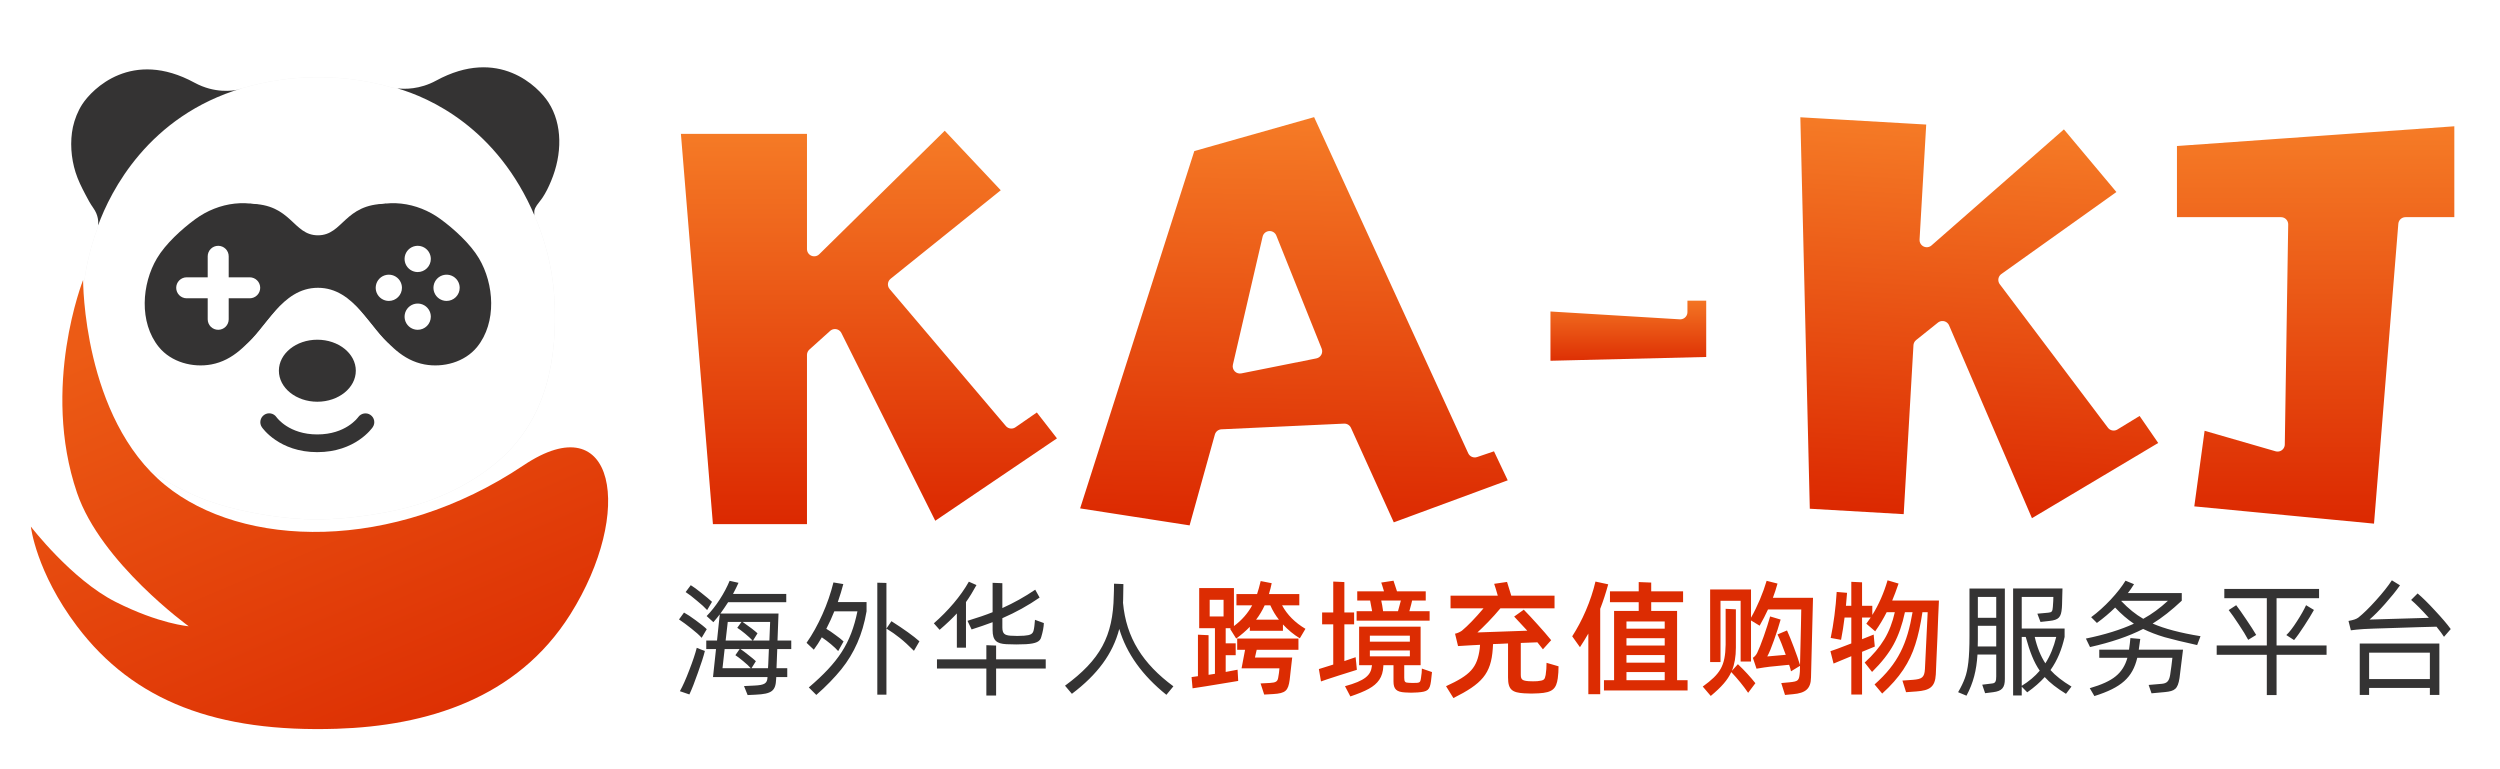 <svg width="260" height="80" viewBox="0 0 260 80" fill="none" xmlns="http://www.w3.org/2000/svg">
<rect x="0" y="0" width="260" height="80" fill="#808080" stroke="none"/>
<g clip-path="url(#clip0_2848_370)">
<rect width="260" height="80" fill="white"/>
<path d="M82.291 66.619H80.861L80.965 63.811H74.92C75.18 63.447 75.453 63.057 75.726 62.628H81.771V61.77H76.233C76.454 61.354 76.649 60.964 76.805 60.613L75.882 60.405C75.622 61.029 75.284 61.679 74.855 62.342C74.426 63.005 73.971 63.577 73.49 64.071L74.192 64.708C74.504 64.344 74.725 64.071 74.855 63.889L74.569 66.619H73.451V67.503H74.465L74.153 70.415H79.821V70.428C79.795 71.065 79.535 71.247 78.456 71.299L77.377 71.351L77.754 72.287L78.573 72.248C80.263 72.17 80.666 71.858 80.718 70.636L80.731 70.415H81.875V69.492H80.757L80.835 67.503H82.291V66.619ZM74.049 62.589C73.776 62.342 73.412 62.03 72.944 61.666C72.489 61.289 72.112 61.029 71.839 60.86L71.306 61.575C71.631 61.783 72.021 62.082 72.476 62.472C72.944 62.849 73.295 63.174 73.542 63.447L74.049 62.589ZM73.503 65.436C73.256 65.189 72.866 64.89 72.359 64.513C71.852 64.136 71.449 63.876 71.137 63.707L70.617 64.422C71.007 64.682 71.436 64.994 71.904 65.371C72.385 65.748 72.736 66.06 72.97 66.333L73.503 65.436ZM77.117 64.682L76.675 65.293C76.896 65.436 77.169 65.631 77.494 65.904C77.819 66.177 78.079 66.411 78.274 66.619H75.466L75.687 64.682H77.117ZM78.313 66.619L78.781 65.865C78.521 65.618 78.001 65.215 77.234 64.682H80.094L80.055 65.644L80.016 66.619H78.313ZM72.463 67.373C72.307 67.984 72.047 68.764 71.683 69.7C71.332 70.623 71.007 71.351 70.708 71.884L71.696 72.222C71.956 71.663 72.255 70.909 72.58 69.973C72.918 69.037 73.165 68.283 73.308 67.698L72.918 67.555L72.463 67.373ZM76.922 67.503L76.48 68.14C76.701 68.283 76.974 68.491 77.299 68.764C77.637 69.037 77.897 69.284 78.079 69.492H75.141L75.362 67.503H76.922ZM78.157 69.492L78.612 68.764C78.43 68.595 78.17 68.374 77.845 68.127C77.52 67.867 77.247 67.659 77.013 67.503H79.964L79.899 69.063C79.886 69.271 79.873 69.414 79.873 69.492H78.157ZM86.677 60.574C86.404 61.679 86.027 62.784 85.533 63.889C85.039 64.994 84.493 65.982 83.882 66.853L84.636 67.568C84.935 67.165 85.208 66.736 85.468 66.281C86.092 66.697 86.807 67.295 87.171 67.711L87.73 66.71C87.522 66.515 87.249 66.294 86.898 66.047C86.547 65.787 86.235 65.566 85.936 65.397C86.261 64.76 86.547 64.149 86.768 63.577H89.173C88.484 66.931 87.184 68.868 84.116 71.494L84.896 72.274C85.949 71.351 86.807 70.454 87.496 69.609C88.185 68.751 88.731 67.841 89.16 66.866C89.589 65.891 89.914 64.799 90.122 63.577V62.615H87.132C87.366 61.926 87.561 61.302 87.704 60.743L86.677 60.574ZM92.189 72.248V60.626L91.24 60.6V72.248H92.189ZM92.189 65.371C92.696 65.683 93.164 66.008 93.58 66.346C94.009 66.684 94.49 67.126 95.049 67.685L95.621 66.697C95.01 66.151 94.035 65.449 92.709 64.604L92.189 65.371ZM99.513 67.36H100.462V62.615C100.826 62.108 101.19 61.51 101.554 60.847L100.761 60.496C99.915 62.004 98.59 63.538 97.121 64.825L97.719 65.501C98.447 64.877 99.044 64.305 99.513 63.798V67.36ZM101.047 65.462C101.814 65.215 102.542 64.968 103.231 64.708V65.54C103.231 66.619 103.66 66.944 104.661 66.996C105.116 67.009 105.454 67.022 105.688 67.022C105.909 67.022 106.247 67.009 106.702 66.996C107.755 66.931 108.171 66.723 108.288 66.255C108.457 65.696 108.548 65.202 108.561 64.799L107.638 64.461C107.599 64.955 107.56 65.319 107.495 65.566C107.404 65.93 107.183 66.06 106.52 66.112C106.208 66.125 105.974 66.138 105.805 66.138C105.649 66.138 105.402 66.125 105.077 66.112C104.453 66.06 104.245 65.878 104.245 65.241V64.292C105.649 63.681 106.936 62.966 108.119 62.147L107.664 61.328C106.572 62.069 105.428 62.706 104.245 63.239V60.652L103.231 60.613V63.668C102.555 63.941 101.684 64.24 100.618 64.565L101.047 65.462ZM103.595 67.139L102.581 67.1V68.569H97.445V69.531H102.581V72.339H103.595V69.531H108.756V68.569H103.595V67.139ZM122.033 71.377C118.861 69.037 117.119 66.333 116.794 62.693C116.807 62.615 116.807 62.498 116.807 62.329C116.82 61.9 116.833 61.367 116.833 60.743L115.858 60.704C115.858 61.263 115.845 61.679 115.832 61.952C115.754 66.164 114.441 68.608 110.762 71.312L111.477 72.157C114.142 70.142 115.728 67.997 116.404 65.41C117.158 67.958 118.796 70.246 121.305 72.261L122.033 71.377ZM215.434 71.403C214.485 70.831 213.757 70.259 213.25 69.687C213.978 68.66 214.42 67.555 214.719 66.242V65.371H210.26V62.082H213.549C213.549 62.29 213.536 62.641 213.497 63.122C213.458 63.603 213.393 63.681 213.016 63.72L211.885 63.824L212.21 64.682L213.133 64.578C214.121 64.474 214.355 64.188 214.433 63.239C214.446 63.174 214.459 62.797 214.472 62.108L214.498 61.198H209.363V72.326H210.26V71.416L210.832 72.001C211.573 71.481 212.171 70.948 212.652 70.415C213.172 71 213.913 71.572 214.862 72.157L215.434 71.403ZM204.826 66.138C204.826 67.282 204.787 68.192 204.709 68.868C204.631 69.531 204.514 70.09 204.345 70.532C204.189 70.961 203.955 71.455 203.643 71.988L204.514 72.352C205.229 71.013 205.554 69.726 205.658 68.075H207.608V70.337C207.608 70.844 207.53 71.039 207.205 71.078L206.152 71.208L206.451 72.092L207.283 71.988C208.219 71.871 208.505 71.507 208.505 70.61V61.211H204.826V66.138ZM205.697 64.253V62.082H207.608V64.253H205.697ZM205.684 67.23C205.697 67.074 205.697 66.84 205.697 66.528V65.085H207.608V67.23H205.684ZM210.26 66.242H210.676C211.105 67.802 211.521 68.868 212.132 69.752C211.625 70.35 211.001 70.87 210.26 71.325V66.242ZM213.848 66.242C213.588 67.308 213.211 68.218 212.717 68.985C212.236 68.244 211.859 67.334 211.612 66.242H213.848ZM228.854 66.164C226.761 65.826 225.097 65.384 223.875 64.851C224.85 64.253 225.851 63.46 226.904 62.472V61.679H221.301C221.496 61.432 221.717 61.12 221.938 60.756L221.054 60.392C220.677 61.003 220.17 61.653 219.507 62.368C218.844 63.07 218.168 63.681 217.479 64.188L218.077 64.786C218.792 64.266 219.416 63.733 219.975 63.187C220.612 63.863 221.262 64.422 221.925 64.864C220.56 65.488 218.896 66.008 216.933 66.411L217.362 67.295C219.559 66.801 221.392 66.177 222.887 65.41C223.55 65.735 224.291 66.021 225.123 66.268C225.955 66.502 227.086 66.775 228.503 67.087L228.854 66.164ZM222.9 64.357C222.107 63.902 221.353 63.291 220.612 62.511L220.638 62.485H225.461C224.642 63.239 223.797 63.863 222.9 64.357ZM221.561 66.359C221.535 66.71 221.483 67.113 221.418 67.568H218.324V68.413H221.249C221.028 69.206 220.625 69.856 220.027 70.337C219.442 70.818 218.545 71.221 217.336 71.572L217.817 72.391C220.625 71.507 221.782 70.467 222.276 68.413H225.929C225.877 68.842 225.786 69.661 225.695 70.194C225.578 70.857 225.357 71.065 224.824 71.117L223.459 71.234L223.758 72.105L225.162 71.975C226.163 71.871 226.488 71.676 226.67 70.519C226.722 70.129 226.787 69.635 226.852 69.037C226.93 68.439 226.995 67.945 227.034 67.568H222.432L222.588 66.45L221.561 66.359ZM236.763 62.212H241.183V61.25H231.329V62.212H235.749V67.126H230.536V68.101H235.749V72.287H236.763V68.101H241.963V67.126H236.763V62.212ZM231.784 63.447C232.057 63.798 232.408 64.292 232.824 64.929C233.253 65.566 233.578 66.099 233.812 66.541L234.644 66.034C234.397 65.605 234.046 65.072 233.617 64.435C233.188 63.798 232.837 63.291 232.564 62.94L231.784 63.447ZM238.583 66.567C238.869 66.229 239.22 65.735 239.649 65.072C240.078 64.409 240.416 63.863 240.65 63.434L239.831 62.94C239.623 63.395 239.311 63.954 238.882 64.617C238.466 65.267 238.102 65.748 237.777 66.047L238.583 66.567ZM250.756 62.394C251.25 62.81 251.861 63.434 252.602 64.253L246.427 64.435C246.895 64.032 247.428 63.499 248.039 62.81C248.65 62.121 249.17 61.484 249.599 60.873L248.754 60.353C248.364 60.951 247.818 61.64 247.103 62.433C246.401 63.213 245.79 63.811 245.27 64.227C245.049 64.383 244.802 64.474 244.243 64.578L244.49 65.553C244.815 65.501 245.257 65.462 245.79 65.423C246.141 65.397 247.233 65.358 249.053 65.306C250.873 65.241 252.316 65.202 253.395 65.176C253.772 65.644 254.032 65.995 254.175 66.229L254.877 65.423C254.513 64.916 253.967 64.279 253.239 63.499C252.524 62.719 251.913 62.121 251.432 61.718L250.756 62.394ZM246.388 71.546H252.706V72.274H253.694V66.931H245.413V72.274H246.388V71.546ZM246.388 70.623V67.88H252.706V70.623H246.388Z" fill="#343333"/>
<path d="M135.129 62.953V61.783H131.97C132.1 61.354 132.191 60.977 132.256 60.652L131.112 60.431C130.982 60.977 130.852 61.432 130.735 61.783H128.59V62.953H130.228C129.773 63.785 129.149 64.5 128.33 65.111V61.159H124.716V65.332H126.354V70.077C126.211 70.09 125.99 70.129 125.691 70.181V66.06L124.586 66.008V70.324L123.923 70.415L124.027 71.585C124.586 71.507 125.886 71.299 127.914 70.961L128.772 70.818L128.746 70.311L128.707 69.648L127.472 69.882V68.14H128.512V66.905H127.472V65.332H128.018L127.927 65.397L128.564 66.411C129.097 66.021 129.565 65.618 129.981 65.189V65.605H133.426V64.942C133.959 65.514 134.544 65.995 135.181 66.385L135.766 65.397C134.687 64.76 133.868 63.941 133.335 62.953H135.129ZM127.251 64.11H125.808V62.381H127.251V64.11ZM130.631 64.448C130.982 63.993 131.281 63.486 131.528 62.953H132.113C132.36 63.512 132.659 64.006 133.01 64.448H130.631ZM129.487 67.581L129.123 69.505H133.062C133.036 69.83 132.997 70.155 132.932 70.48C132.867 70.896 132.659 70.987 132.087 71.026L131.099 71.078L131.476 72.235L132.399 72.183C133.712 72.105 133.972 71.832 134.128 70.688L134.297 69.18L134.388 68.387H130.514L130.696 67.581H135.038V66.411H128.668V67.581H129.487ZM146.574 63.564C146.73 63.005 146.821 62.641 146.86 62.459H148.277V61.497H145.287C145.222 61.276 145.105 60.912 144.923 60.392L143.649 60.587C143.714 60.782 143.818 61.081 143.935 61.497H141.153V62.459H142.492L142.7 63.564H141.088V64.552H148.68V63.564H146.574ZM140.984 68.348C140.984 68.348 140.737 68.439 140.23 68.608L139.814 68.751V64.929H140.828V63.694H139.814V60.535L138.657 60.483V63.694H137.5V64.929H138.657V69.115L137.162 69.583L137.383 70.87C137.578 70.792 138.202 70.584 139.255 70.246C140.308 69.908 140.919 69.713 141.114 69.661L141.049 68.972L140.984 68.348ZM145.69 62.459L145.391 63.564H143.844C143.779 63.109 143.714 62.732 143.649 62.459H145.69ZM147.874 69.531C147.874 69.791 147.848 70.116 147.783 70.506C147.705 71.026 147.666 71.026 146.873 71.026C146.73 71.026 146.613 71.026 146.548 71.013C146.132 71 146.041 70.935 146.041 70.48V69.18H147.744V65.176H141.348V69.18H142.687C142.674 69.206 142.674 69.232 142.674 69.271C142.57 70.22 141.972 70.792 139.879 71.364L140.438 72.43C142.063 71.871 142.934 71.442 143.441 70.701C143.701 70.324 143.844 69.843 143.87 69.258V69.18H144.923V70.87C144.923 71.689 145.248 71.962 146.119 72.014C146.392 72.027 146.613 72.04 146.756 72.04C146.899 72.04 147.12 72.027 147.419 72.014C148.485 71.936 148.693 71.78 148.823 70.844C148.862 70.545 148.901 70.22 148.927 69.895L147.874 69.531ZM142.466 66.736V66.112H146.626V66.736H142.466ZM146.626 68.257H142.466V67.646H146.626V68.257ZM160.84 68.933C160.84 69.362 160.814 69.791 160.749 70.194C160.645 70.701 160.593 70.766 159.878 70.844C159.787 70.857 159.631 70.857 159.436 70.857C159.241 70.857 159.098 70.857 158.994 70.844C158.331 70.792 158.162 70.688 158.162 70.168V66.866L159.891 66.801L160.463 67.529L161.321 66.58C160.918 66.086 160.45 65.54 159.904 64.942C159.371 64.344 158.89 63.837 158.474 63.408L157.473 64.123C157.993 64.669 158.448 65.163 158.838 65.592L153.651 65.774C153.95 65.501 154.327 65.137 154.769 64.682C155.211 64.227 155.64 63.746 156.043 63.265H161.672V61.952H157.174C157.083 61.653 156.94 61.172 156.732 60.522L155.393 60.717C155.484 60.977 155.614 61.393 155.77 61.952H150.856V63.265H154.288C153.417 64.292 152.663 65.072 152.039 65.592C151.896 65.696 151.571 65.865 151.324 65.904L151.636 67.191L152.923 67.113L153.924 67.061C153.924 67.152 153.911 67.269 153.898 67.412C153.638 69.466 152.91 70.207 150.388 71.364L151.155 72.599C154.106 71.117 155.068 70.103 155.25 67.451C155.25 67.36 155.263 67.204 155.276 66.983C155.653 66.97 156.173 66.957 156.836 66.918V70.467C156.836 71.741 157.278 72.027 158.513 72.105C158.864 72.118 159.111 72.131 159.267 72.131C159.436 72.131 159.696 72.118 160.021 72.105C161.477 72.027 161.854 71.624 162.01 70.532C162.062 70.142 162.088 69.726 162.088 69.297L160.84 68.933ZM165.928 60.483C165.694 61.484 165.356 62.498 164.927 63.499C164.498 64.5 164.017 65.384 163.51 66.177L164.316 67.308C164.615 66.853 164.901 66.385 165.187 65.891V72.196H166.422V63.317C166.734 62.511 167.007 61.666 167.254 60.769L165.928 60.483ZM171.726 63.538V62.628H175.041V61.497H171.726V60.587L170.426 60.535V61.497H167.436V62.628H170.426V63.538H167.865V70.74H166.812V71.806H175.509V70.74H174.417V63.538H171.726ZM169.152 65.384V64.63H173.13V65.384H169.152ZM169.152 66.372H173.13V67.139H169.152V66.372ZM169.152 68.92V68.127H173.13V68.92H169.152ZM173.13 70.74H169.152V69.895H173.13V70.74ZM184.38 62.173C184.562 61.705 184.718 61.211 184.861 60.691L183.73 60.405C183.366 61.64 182.768 63.083 182.105 64.24V61.302H177.854V68.855H178.933V62.485H181.026V68.803H182.105V64.526L183.002 65.072C183.327 64.513 183.613 63.941 183.873 63.382H187.331C187.331 63.655 187.292 65.592 187.201 69.167C187.058 68.673 186.85 68.075 186.577 67.36C186.304 66.645 186.07 66.047 185.849 65.566L184.861 65.982C185.121 66.515 185.407 67.23 185.719 68.101L183.795 68.27C183.99 67.919 184.224 67.36 184.497 66.58C184.77 65.8 185.004 65.085 185.186 64.435L184.094 64.11C183.925 64.708 183.704 65.397 183.431 66.177C183.158 66.957 182.924 67.529 182.755 67.88C182.651 68.101 182.495 68.283 182.3 68.413L182.677 69.544L183.483 69.414C183.834 69.362 184.25 69.31 184.731 69.271C185.212 69.219 185.563 69.18 185.758 69.167L186.07 69.141C186.161 69.401 186.226 69.622 186.265 69.817L187.201 69.245C187.201 69.622 187.188 69.791 187.188 69.856C187.11 70.805 187.045 70.857 186.096 70.961L185.251 71.039L185.641 72.274L186.473 72.196C187.773 72.079 188.332 71.637 188.345 70.441L188.553 62.173H184.38ZM180.116 69.765C180.389 69.102 180.532 68.296 180.532 67.347V63.369L179.466 63.317V67.048C179.427 69.284 178.907 70.077 177.087 71.403L177.919 72.378C179.024 71.455 179.674 70.727 180.051 69.895C180.714 70.597 181.299 71.312 181.806 72.053L182.56 71.052C182.053 70.415 181.455 69.752 180.74 69.076L180.116 69.765ZM196.787 62.459C196.982 62.004 197.203 61.419 197.45 60.691L196.306 60.353C195.942 61.614 195.383 62.914 194.72 63.954V63.005H193.654V60.561L192.536 60.509V63.005H191.977L192.094 61.653L191.015 61.562C190.924 63.135 190.69 64.942 190.391 66.346L191.47 66.541C191.613 65.787 191.743 65.02 191.834 64.227H192.536V66.918C191.366 67.373 190.638 67.646 190.365 67.724L190.69 69.011L192.536 68.244V72.235H193.654V67.789L194.98 67.243L194.915 66.593L194.863 65.995L193.654 66.476V64.227H194.551C194.395 64.461 194.239 64.669 194.096 64.864L195.019 65.657C195.474 65.02 195.864 64.357 196.215 63.668H197.06C196.826 64.721 196.462 65.67 195.968 66.489C195.474 67.308 194.798 68.114 193.927 68.907L194.694 69.882C195.682 68.907 196.436 67.945 196.943 67.009C197.45 66.073 197.84 64.955 198.113 63.668H198.906C198.347 66.918 197.437 68.985 194.954 71.182L195.747 72.131C197.58 70.467 198.607 68.881 199.192 67.022C199.491 66.099 199.738 64.981 199.933 63.668H200.479C200.453 64.37 200.401 65.358 200.336 66.619L200.193 69.583C200.141 70.467 199.868 70.623 198.958 70.701L197.853 70.779L198.23 71.988L199.309 71.91C200.687 71.806 201.246 71.455 201.324 70.142C201.337 70.025 201.35 69.518 201.389 68.608L201.493 66.268C201.545 64.747 201.597 63.473 201.649 62.459H196.787Z" fill="#DC2C02"/>
<path d="M84.676 13.172H70L73.453 55.259H84.676V36.913L86.835 34.971L96.979 55.259L111.008 45.762L107.986 41.877L105.18 43.82L93.094 29.575L105.18 19.863L98.274 12.524L84.676 25.906V13.172Z" fill="url(#paint0_linear_2848_370)" stroke="white" stroke-width="1.5" stroke-linejoin="round"/>
<path d="M201.118 12.248L186.466 11.401L187.486 53.617L198.69 54.265L199.748 35.95L202.015 34.135L210.972 54.974L225.525 46.303L222.733 42.25L219.82 44.028L208.575 29.109L221.202 20.11L214.73 12.386L200.383 24.961L201.118 12.248Z" fill="url(#paint1_linear_2848_370)" stroke="white" stroke-width="1.5" stroke-linejoin="round"/>
<path fill-rule="evenodd" clip-rule="evenodd" d="M111.351 53.479L123.615 15.1L137.082 11.286L153.375 46.824L155.767 46.011L157.832 50.373L144.559 55.27L139.817 44.806L127.068 45.397L124.261 55.483L111.351 53.479ZM132.043 24.779L128.951 38.097L136.756 36.537L132.043 24.779Z" fill="url(#paint2_linear_2848_370)"/>
<path d="M123.615 15.1L123.411 14.378C123.169 14.447 122.977 14.632 122.901 14.871L123.615 15.1ZM111.351 53.479L110.637 53.251C110.57 53.46 110.598 53.687 110.714 53.874C110.829 54.06 111.02 54.187 111.236 54.22L111.351 53.479ZM137.082 11.286L137.763 10.974C137.609 10.638 137.233 10.464 136.877 10.565L137.082 11.286ZM153.375 46.824L152.693 47.136C152.853 47.486 153.252 47.658 153.616 47.534L153.375 46.824ZM155.767 46.011L156.445 45.691C156.282 45.346 155.886 45.179 155.526 45.301L155.767 46.011ZM157.832 50.373L158.092 51.077C158.289 51.004 158.447 50.852 158.526 50.657C158.606 50.462 158.6 50.243 158.51 50.052L157.832 50.373ZM144.559 55.27L143.875 55.58C144.038 55.938 144.449 56.11 144.818 55.974L144.559 55.27ZM139.817 44.806L140.501 44.497C140.374 44.217 140.09 44.043 139.783 44.057L139.817 44.806ZM127.068 45.397L127.033 44.648C126.71 44.662 126.432 44.883 126.345 45.196L127.068 45.397ZM124.261 55.483L124.146 56.224C124.522 56.282 124.882 56.05 124.984 55.684L124.261 55.483ZM128.951 38.097L128.221 37.927C128.163 38.176 128.236 38.436 128.413 38.619C128.59 38.802 128.848 38.882 129.098 38.833L128.951 38.097ZM132.043 24.779L132.739 24.5C132.617 24.196 132.312 24.006 131.986 24.031C131.659 24.056 131.387 24.29 131.313 24.609L132.043 24.779ZM136.756 36.537L136.903 37.273C137.122 37.229 137.31 37.09 137.416 36.894C137.522 36.698 137.536 36.465 137.453 36.258L136.756 36.537ZM122.901 14.871L110.637 53.251L112.066 53.708L124.33 15.328L122.901 14.871ZM136.877 10.565L123.411 14.378L123.82 15.821L137.286 12.008L136.877 10.565ZM154.056 46.511L137.763 10.974L136.4 11.599L152.693 47.136L154.056 46.511ZM155.526 45.301L153.133 46.114L153.616 47.534L156.008 46.722L155.526 45.301ZM158.51 50.052L156.445 45.691L155.089 46.333L157.154 50.694L158.51 50.052ZM144.818 55.974L158.092 51.077L157.572 49.67L144.299 54.566L144.818 55.974ZM139.134 45.116L143.875 55.58L145.242 54.961L140.501 44.497L139.134 45.116ZM127.103 46.146L139.852 45.556L139.783 44.057L127.033 44.648L127.103 46.146ZM124.984 55.684L127.791 45.598L126.345 45.196L123.539 55.282L124.984 55.684ZM111.236 54.22L124.146 56.224L124.376 54.742L111.467 52.738L111.236 54.22ZM129.682 38.267L132.774 24.948L131.313 24.609L128.221 37.927L129.682 38.267ZM136.609 35.802L128.804 37.361L129.098 38.833L136.903 37.273L136.609 35.802ZM131.347 25.058L136.06 36.816L137.453 36.258L132.739 24.5L131.347 25.058Z" fill="white"/>
<path d="M225.653 23.335V14.486L256 12.328V23.335H250.173L247.583 55.278L227.358 53.335L228.653 43.839L236.869 46.213L237.223 23.335H225.653Z" fill="url(#paint3_linear_2848_370)" stroke="white" stroke-width="1.5" stroke-linejoin="round"/>
<path d="M160.498 38.288V31.598L174.743 32.461V30.519H178.196V37.857L160.498 38.288Z" fill="url(#paint4_linear_2848_370)" stroke="white" stroke-width="1.5" stroke-linejoin="round"/>
<path d="M56.109 23.713C55.998 23.414 55.882 23.119 55.762 22.828C55.719 22.724 55.679 22.621 55.635 22.517C51.716 13.244 44.632 10.154 41.327 9.19C41.048 9.158 40.884 9.114 40.884 9.114V9.134C38.382 8.405 35.789 8.034 33.182 8.03H33.067C30.404 8.03 27.716 8.416 25.189 9.174C15.43 12.06 11.511 19.874 10.199 23.434C10.183 23.585 10.155 23.677 10.155 23.677H10.159C9.286 26.021 8.748 28.477 8.609 30.905C8.238 37.204 9.342 43.55 14.421 47.932C17.232 50.356 20.728 52.002 24.332 52.891C25.703 53.234 29.243 54.019 32.955 54.019C36.666 54.019 40.55 53.234 41.921 52.891C45.525 52.002 49.021 50.356 51.836 47.932C56.911 43.55 58.015 37.208 57.648 30.905C57.505 28.489 56.97 26.049 56.109 23.713Z" fill="url(#paint5_radial_2848_370)"/>
<path d="M56.109 23.713C55.998 23.414 55.882 23.119 55.762 22.828C55.719 22.724 55.679 22.621 55.635 22.517C51.716 13.244 44.632 10.154 41.327 9.19C41.048 9.158 40.884 9.114 40.884 9.114V9.134C38.382 8.405 35.789 8.034 33.182 8.03H33.067C30.404 8.03 27.716 8.416 25.189 9.174C15.43 12.06 11.511 19.874 10.199 23.434C10.183 23.585 10.155 23.677 10.155 23.677H10.159C9.286 26.021 8.748 28.477 8.609 30.905C8.238 37.204 9.342 43.55 14.421 47.932C17.232 50.356 20.728 52.002 24.332 52.891C25.703 53.234 29.243 54.019 32.955 54.019C36.666 54.019 40.55 53.234 41.921 52.891C45.525 52.002 49.021 50.356 51.836 47.932C56.911 43.55 58.015 37.208 57.648 30.905C57.505 28.489 56.97 26.049 56.109 23.713Z" fill="white"/>
<path d="M37.253 43.383C37.197 43.459 35.945 45.181 32.999 45.181C30.073 45.181 28.817 43.471 28.753 43.383C28.615 43.182 28.404 43.045 28.165 43C27.925 42.955 27.678 43.007 27.477 43.144C27.275 43.281 27.136 43.493 27.09 43.733C27.043 43.972 27.094 44.221 27.23 44.423C27.302 44.531 29.04 47.023 32.995 47.023C36.954 47.023 38.696 44.527 38.767 44.423C39.051 44.005 38.947 43.439 38.528 43.152C38.118 42.865 37.544 42.972 37.253 43.383ZM33.003 41.78C35.211 41.78 37.005 40.337 37.005 38.555C37.005 36.773 35.211 35.33 33.003 35.33C30.794 35.33 29.004 36.773 29.004 38.555C29.004 40.337 30.794 41.78 33.003 41.78ZM55.635 22.517C55.611 22.461 55.591 22.405 55.567 22.349V21.943C55.643 21.496 55.986 21.157 56.245 20.799L56.404 20.584C56.771 20.037 57.058 19.443 57.309 18.837C58.481 16.047 58.513 12.929 57.038 10.645C55.994 9.03 51.868 4.84 45.357 8.384C43.651 9.313 42.072 9.277 41.331 9.19C44.632 10.154 51.716 13.248 55.635 22.517ZM25.189 9.174C25.002 9.23 24.81 9.285 24.623 9.345C24.256 9.425 22.347 9.752 20.23 8.6C13.72 5.06 9.589 9.245 8.545 10.86C8.094 11.562 7.76 12.407 7.584 13.212C7.261 14.739 7.389 16.437 7.859 17.924C8.11 18.722 8.481 19.467 8.872 20.209C9.123 20.699 9.386 21.185 9.709 21.64C10.235 22.377 10.243 23.079 10.203 23.434C11.511 19.874 15.43 12.06 25.189 9.174Z" fill="#343333"/>
<path d="M33.067 24.472C30.446 24.472 30.337 21.196 25.969 21.196L22.147 24.472L25.423 35.937C27.607 34.299 29.245 29.931 33.067 29.931C36.889 29.931 38.527 34.299 40.711 35.937L41.803 32.115L40.164 21.196C35.797 21.196 35.687 24.472 33.067 24.472Z" fill="#343333"/>
<path d="M49.616 36.089C51.695 33.519 51.385 29.52 49.815 26.874C48.926 25.369 47.222 23.814 45.82 22.791C43.396 21.014 40.117 20.516 37.413 22.021C35.51 23.078 34.452 25.476 34.874 27.579C34.954 28.004 35.096 28.425 35.261 28.835C36.096 30.811 37.662 32.401 38.987 34.055C40.374 35.786 41.867 37.475 44.15 37.901C46.088 38.261 48.321 37.675 49.616 36.089Z" fill="#343333"/>
<path d="M16.518 36.089C14.438 33.519 14.748 29.52 16.319 26.874C17.207 25.369 18.912 23.814 20.313 22.791C22.738 21.014 26.016 20.516 28.72 22.021C30.624 23.078 31.681 25.476 31.26 27.579C31.179 28.004 31.038 28.425 30.873 28.835C30.038 30.811 28.471 32.401 27.146 34.055C25.76 35.786 24.266 37.475 21.983 37.901C20.045 38.261 17.812 37.675 16.518 36.089Z" fill="#343333"/>
<path d="M25.969 31.023H23.785V33.207C23.785 33.497 23.67 33.775 23.465 33.98C23.26 34.184 22.983 34.299 22.693 34.299C22.403 34.299 22.126 34.184 21.921 33.98C21.716 33.775 21.601 33.497 21.601 33.207V31.023H19.417C19.127 31.023 18.85 30.908 18.645 30.704C18.44 30.499 18.325 30.221 18.325 29.931C18.325 29.642 18.44 29.364 18.645 29.159C18.85 28.955 19.127 28.84 19.417 28.84H21.601V26.656C21.601 26.366 21.716 26.088 21.921 25.883C22.126 25.679 22.403 25.564 22.693 25.564C22.983 25.564 23.26 25.679 23.465 25.883C23.67 26.088 23.785 26.366 23.785 26.656V28.84H25.969C26.259 28.84 26.536 28.955 26.741 29.159C26.946 29.364 27.061 29.642 27.061 29.931C27.061 30.221 26.946 30.499 26.741 30.704C26.536 30.908 26.259 31.023 25.969 31.023Z" fill="white"/>
<path d="M40.438 31.297C40.168 31.297 39.904 31.216 39.679 31.066C39.455 30.916 39.28 30.703 39.176 30.454C39.073 30.204 39.046 29.93 39.099 29.665C39.151 29.4 39.282 29.157 39.472 28.966C39.663 28.775 39.907 28.645 40.171 28.593C40.436 28.54 40.711 28.567 40.96 28.67C41.209 28.774 41.422 28.949 41.572 29.173C41.722 29.398 41.803 29.662 41.803 29.931C41.803 30.294 41.659 30.641 41.403 30.897C41.147 31.153 40.8 31.297 40.438 31.297ZM43.441 34.299C43.17 34.299 42.906 34.219 42.682 34.069C42.457 33.919 42.282 33.706 42.179 33.456C42.076 33.206 42.049 32.932 42.102 32.667C42.155 32.402 42.285 32.159 42.477 31.968C42.668 31.777 42.911 31.648 43.176 31.595C43.441 31.543 43.716 31.57 43.965 31.674C44.215 31.778 44.428 31.954 44.577 32.179C44.727 32.404 44.806 32.668 44.806 32.938C44.804 33.299 44.66 33.646 44.404 33.901C44.149 34.156 43.802 34.299 43.441 34.299ZM43.441 28.294C43.17 28.294 42.907 28.213 42.682 28.064C42.458 27.913 42.283 27.7 42.179 27.451C42.076 27.201 42.049 26.927 42.102 26.662C42.154 26.398 42.284 26.154 42.475 25.963C42.666 25.773 42.909 25.642 43.174 25.59C43.439 25.537 43.713 25.564 43.963 25.668C44.212 25.771 44.425 25.946 44.575 26.17C44.725 26.395 44.806 26.659 44.806 26.929C44.806 27.291 44.662 27.638 44.406 27.894C44.15 28.15 43.803 28.294 43.441 28.294ZM46.443 31.297C46.173 31.297 45.91 31.216 45.685 31.066C45.461 30.916 45.286 30.703 45.182 30.454C45.079 30.204 45.052 29.93 45.105 29.665C45.157 29.4 45.287 29.157 45.478 28.966C45.669 28.775 45.912 28.645 46.177 28.593C46.442 28.54 46.716 28.567 46.966 28.67C47.215 28.774 47.428 28.949 47.578 29.173C47.728 29.398 47.808 29.662 47.808 29.931C47.808 30.294 47.665 30.641 47.409 30.897C47.153 31.153 46.805 31.297 46.443 31.297Z" fill="white"/>
<path d="M17.169 50.443C8.604 43.437 8.642 29.121 8.642 29.121C8.642 29.121 4.241 40.205 8.01 51.252C10.495 58.537 19.624 65.13 19.624 65.13C19.624 65.13 16.581 64.9 12.017 62.594C7.452 60.288 3.208 54.763 3.208 54.763C3.208 54.763 3.742 59.476 8.01 65.13C13.927 72.97 22.609 76.189 35.017 75.792C44.284 75.496 53.768 72.708 59.31 63.897C66 53.261 64.025 41.983 54.45 48.393C40.812 57.523 25.203 57.015 17.169 50.443Z" fill="url(#paint6_linear_2848_370)"/>
</g>
<defs>
<linearGradient id="paint0_linear_2848_370" x1="90.504" y1="12.524" x2="90.504" y2="55.259" gradientUnits="userSpaceOnUse">
<stop stop-color="#F67D27"/>
<stop offset="1" stop-color="#DB2700"/>
</linearGradient>
<linearGradient id="paint1_linear_2848_370" x1="206.973" y1="11.938" x2="204.508" y2="54.601" gradientUnits="userSpaceOnUse">
<stop stop-color="#F67D27"/>
<stop offset="1" stop-color="#DB2700"/>
</linearGradient>
<linearGradient id="paint2_linear_2848_370" x1="135.463" y1="11.252" x2="134.511" y2="55.702" gradientUnits="userSpaceOnUse">
<stop stop-color="#F67D27"/>
<stop offset="1" stop-color="#DB2700"/>
</linearGradient>
<linearGradient id="paint3_linear_2848_370" x1="240.826" y1="12.328" x2="240.826" y2="55.278" gradientUnits="userSpaceOnUse">
<stop stop-color="#F67D27"/>
<stop offset="1" stop-color="#DB2700"/>
</linearGradient>
<linearGradient id="paint4_linear_2848_370" x1="169.347" y1="30.519" x2="169.347" y2="38.288" gradientUnits="userSpaceOnUse">
<stop stop-color="#F67D27"/>
<stop offset="1" stop-color="#DB2700"/>
</linearGradient>
<radialGradient id="paint5_radial_2848_370" cx="0" cy="0" r="1" gradientUnits="userSpaceOnUse" gradientTransform="translate(32.742 28.237) rotate(89.142) scale(25.785 27.568)">
<stop stop-color="white"/>
<stop offset="1" stop-color="#EAEAEA"/>
</radialGradient>
<linearGradient id="paint6_linear_2848_370" x1="27.232" y1="28.614" x2="49.548" y2="80.853" gradientUnits="userSpaceOnUse">
<stop stop-color="#EC5B15"/>
<stop offset="1" stop-color="#DB2A01"/>
</linearGradient>
<clipPath id="clip0_2848_370">
<rect width="260" height="80" fill="white"/>
</clipPath>
</defs>
</svg>
